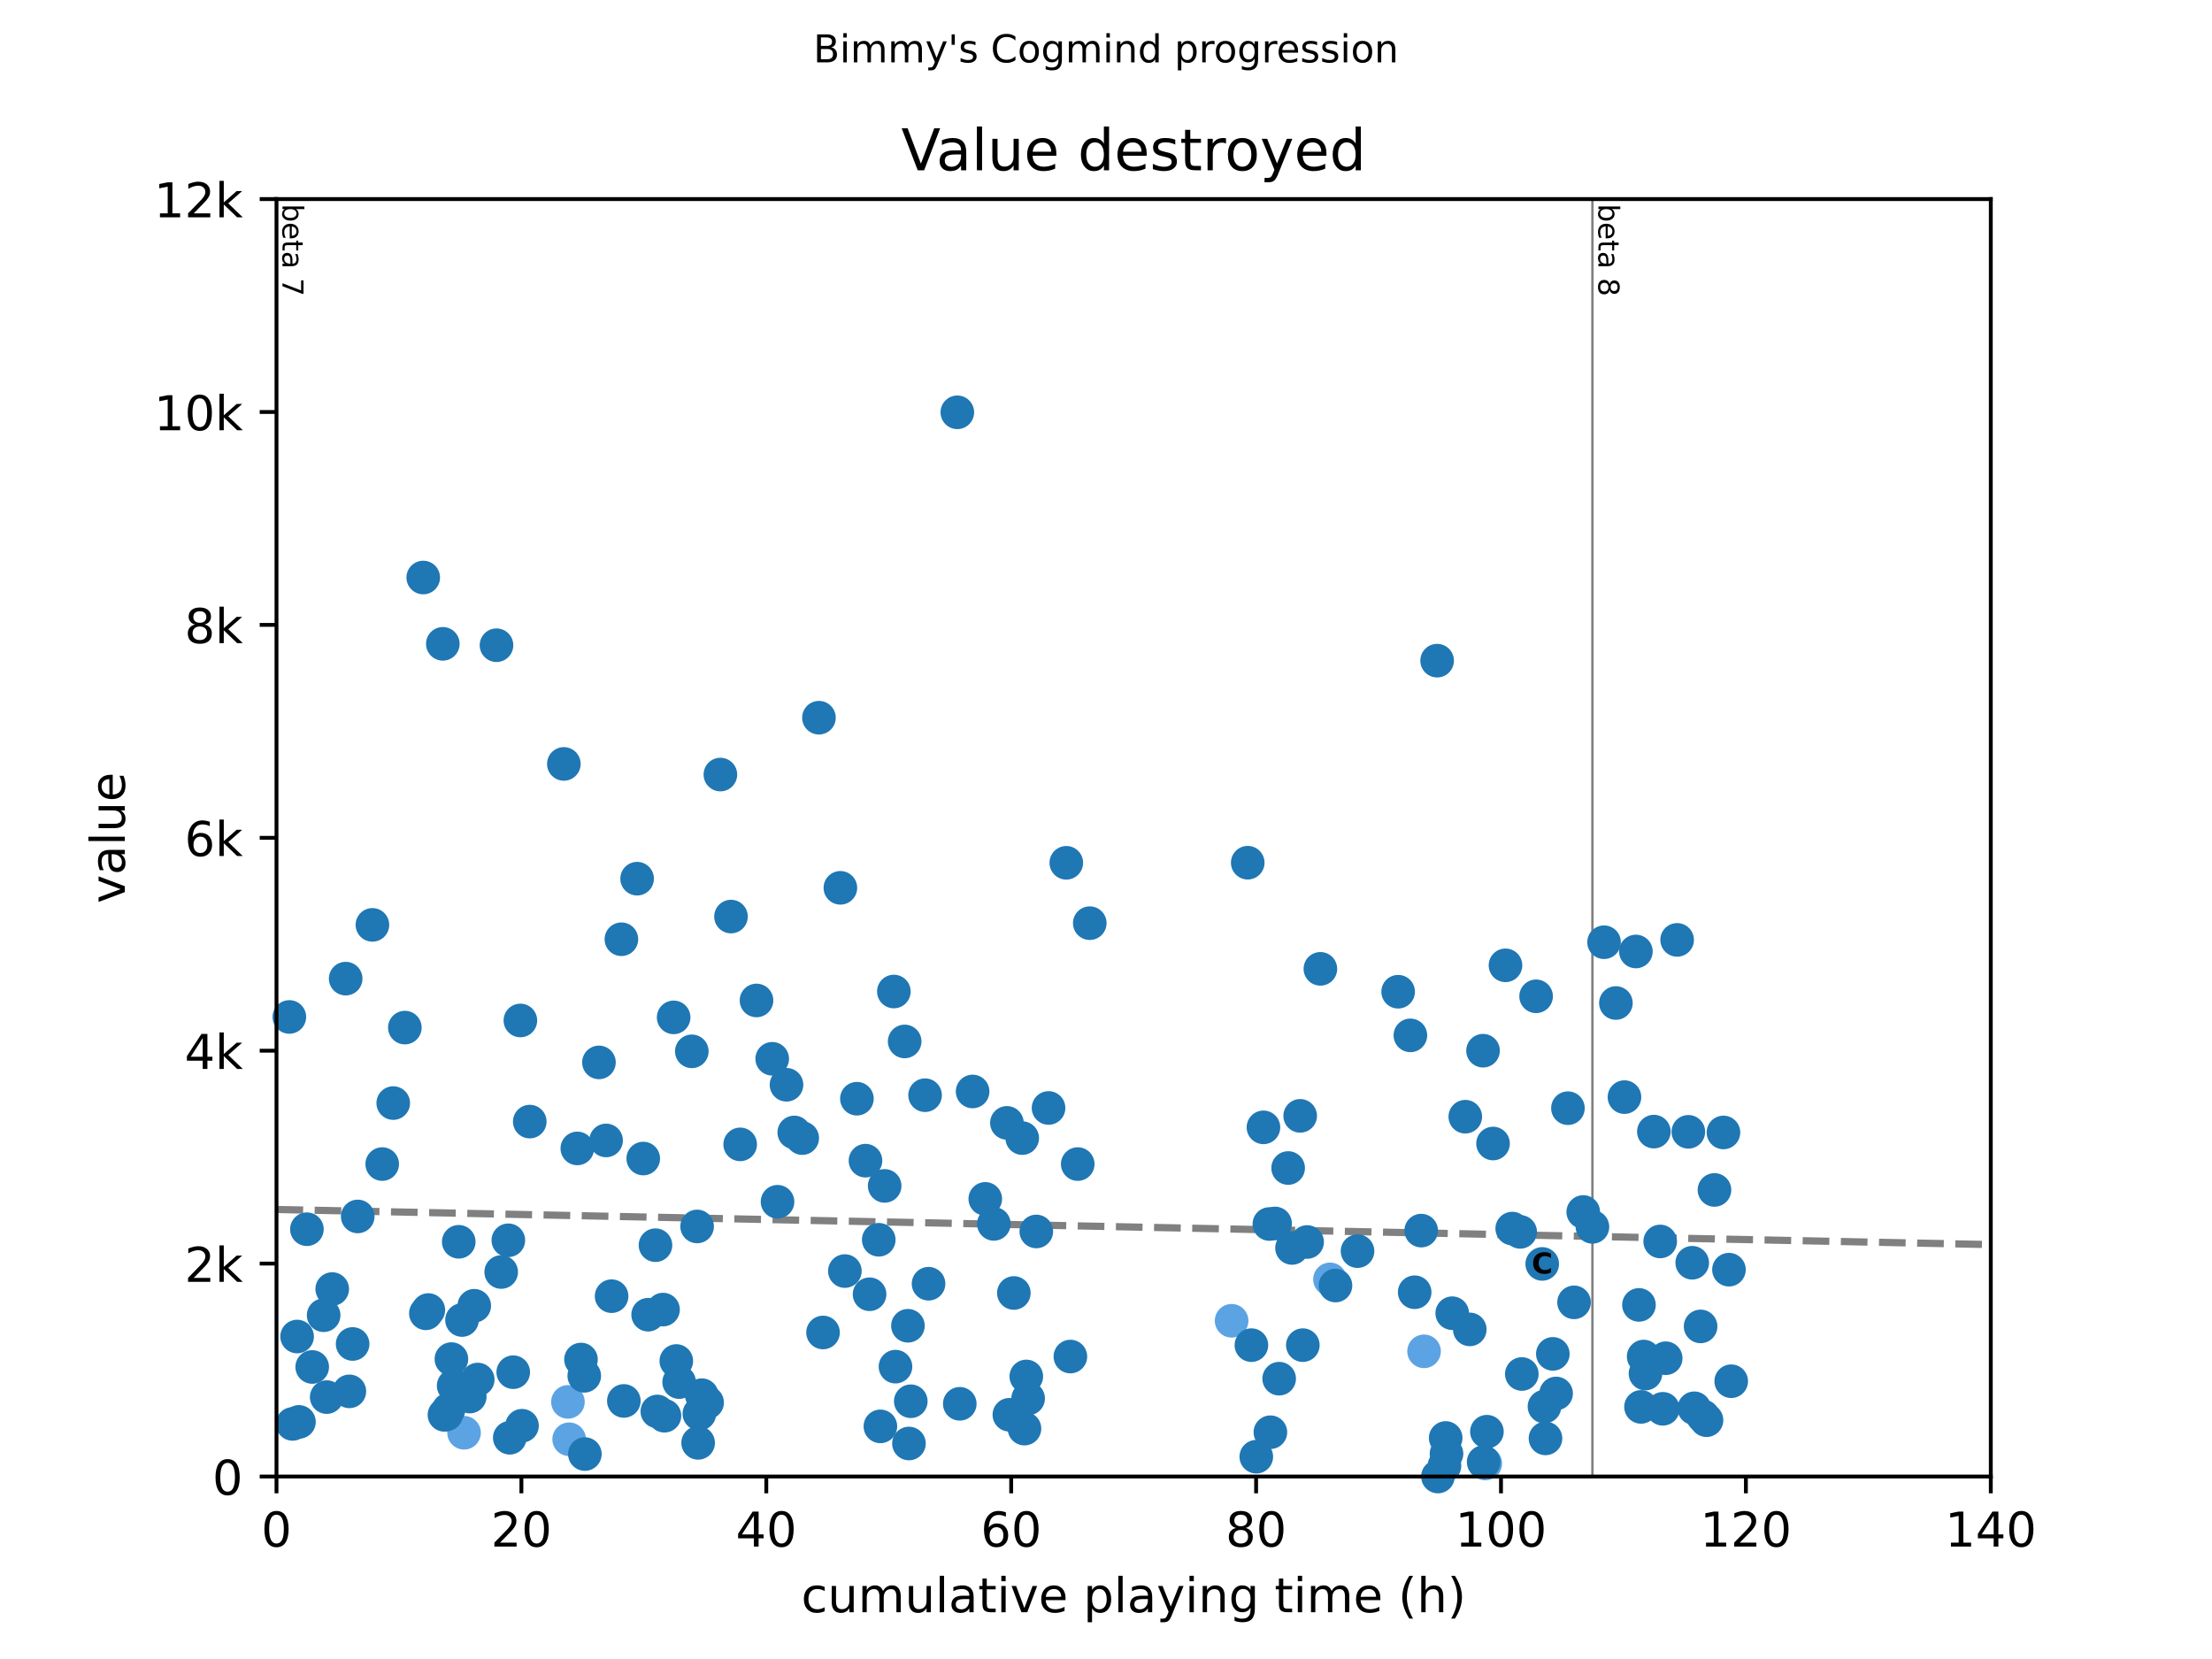 <?xml version="1.0" encoding="utf-8" standalone="no"?>
<!DOCTYPE svg PUBLIC "-//W3C//DTD SVG 1.1//EN"
  "http://www.w3.org/Graphics/SVG/1.1/DTD/svg11.dtd">
<!-- Created with matplotlib (https://matplotlib.org/) -->
<svg height="345.6pt" version="1.1" viewBox="0 0 460.8 345.6" width="460.8pt" xmlns="http://www.w3.org/2000/svg" xmlns:xlink="http://www.w3.org/1999/xlink">
 <defs>
  <style type="text/css">
*{stroke-linecap:butt;stroke-linejoin:round;}
  </style>
 </defs>
 <g id="figure_1">
  <g id="patch_1">
   <path d="M 0 345.6 
L 460.8 345.6 
L 460.8 0 
L 0 0 
z
" style="fill:#ffffff;"/>
  </g>
  <g id="axes_1">
   <g id="patch_2">
    <path d="M 57.6 307.584 
L 414.72 307.584 
L 414.72 41.472 
L 57.6 41.472 
z
" style="fill:#ffffff;"/>
   </g>
   <g id="line2d_1">
    <path clip-path="url(#p9f12b0b979)" d="M 57.6 251.957 
L 414.72 259.269 
" style="fill:none;stroke:#808080;stroke-dasharray:5.55,2.4;stroke-dashoffset:0;stroke-width:1.5;"/>
   </g>
   <g id="line2d_2">
    <path clip-path="url(#p9f12b0b979)" d="M 331.732 307.584 
L 331.732 41.472 
" style="fill:none;stroke:#808080;stroke-linecap:square;stroke-width:0.5;"/>
   </g>
   <g id="text_1">
    <!-- beta 7 -->
    <defs>
     <path d="M 48.688 27.297 
Q 48.688 37.203 44.609 42.844 
Q 40.531 48.484 33.406 48.484 
Q 26.266 48.484 22.188 42.844 
Q 18.109 37.203 18.109 27.297 
Q 18.109 17.391 22.188 11.75 
Q 26.266 6.109 33.406 6.109 
Q 40.531 6.109 44.609 11.75 
Q 48.688 17.391 48.688 27.297 
z
M 18.109 46.391 
Q 20.953 51.266 25.266 53.625 
Q 29.594 56 35.594 56 
Q 45.562 56 51.781 48.094 
Q 58.016 40.188 58.016 27.297 
Q 58.016 14.406 51.781 6.484 
Q 45.562 -1.422 35.594 -1.422 
Q 29.594 -1.422 25.266 0.953 
Q 20.953 3.328 18.109 8.203 
L 18.109 0 
L 9.078 0 
L 9.078 75.984 
L 18.109 75.984 
z
" id="DejaVuSans-98"/>
     <path d="M 56.203 29.594 
L 56.203 25.203 
L 14.891 25.203 
Q 15.484 15.922 20.484 11.062 
Q 25.484 6.203 34.422 6.203 
Q 39.594 6.203 44.453 7.469 
Q 49.312 8.734 54.109 11.281 
L 54.109 2.781 
Q 49.266 0.734 44.188 -0.344 
Q 39.109 -1.422 33.891 -1.422 
Q 20.797 -1.422 13.156 6.188 
Q 5.516 13.812 5.516 26.812 
Q 5.516 40.234 12.766 48.109 
Q 20.016 56 32.328 56 
Q 43.359 56 49.781 48.891 
Q 56.203 41.797 56.203 29.594 
z
M 47.219 32.234 
Q 47.125 39.594 43.094 43.984 
Q 39.062 48.391 32.422 48.391 
Q 24.906 48.391 20.391 44.141 
Q 15.875 39.891 15.188 32.172 
z
" id="DejaVuSans-101"/>
     <path d="M 18.312 70.219 
L 18.312 54.688 
L 36.812 54.688 
L 36.812 47.703 
L 18.312 47.703 
L 18.312 18.016 
Q 18.312 11.328 20.141 9.422 
Q 21.969 7.516 27.594 7.516 
L 36.812 7.516 
L 36.812 0 
L 27.594 0 
Q 17.188 0 13.234 3.875 
Q 9.281 7.766 9.281 18.016 
L 9.281 47.703 
L 2.688 47.703 
L 2.688 54.688 
L 9.281 54.688 
L 9.281 70.219 
z
" id="DejaVuSans-116"/>
     <path d="M 34.281 27.484 
Q 23.391 27.484 19.188 25 
Q 14.984 22.516 14.984 16.5 
Q 14.984 11.719 18.141 8.906 
Q 21.297 6.109 26.703 6.109 
Q 34.188 6.109 38.703 11.406 
Q 43.219 16.703 43.219 25.484 
L 43.219 27.484 
z
M 52.203 31.203 
L 52.203 0 
L 43.219 0 
L 43.219 8.297 
Q 40.141 3.328 35.547 0.953 
Q 30.953 -1.422 24.312 -1.422 
Q 15.922 -1.422 10.953 3.297 
Q 6 8.016 6 15.922 
Q 6 25.141 12.172 29.828 
Q 18.359 34.516 30.609 34.516 
L 43.219 34.516 
L 43.219 35.406 
Q 43.219 41.609 39.141 45 
Q 35.062 48.391 27.688 48.391 
Q 23 48.391 18.547 47.266 
Q 14.109 46.141 10.016 43.891 
L 10.016 52.203 
Q 14.938 54.109 19.578 55.047 
Q 24.219 56 28.609 56 
Q 40.484 56 46.344 49.844 
Q 52.203 43.703 52.203 31.203 
z
" id="DejaVuSans-97"/>
     <path id="DejaVuSans-32"/>
     <path d="M 8.203 72.906 
L 55.078 72.906 
L 55.078 68.703 
L 28.609 0 
L 18.312 0 
L 43.219 64.594 
L 8.203 64.594 
z
" id="DejaVuSans-55"/>
    </defs>
    <g transform="translate(58.848 42.472)rotate(-270)scale(0.06 -0.06)">
     <use xlink:href="#DejaVuSans-98"/>
     <use x="63.477" xlink:href="#DejaVuSans-101"/>
     <use x="125" xlink:href="#DejaVuSans-116"/>
     <use x="164.209" xlink:href="#DejaVuSans-97"/>
     <use x="225.488" xlink:href="#DejaVuSans-32"/>
     <use x="257.275" xlink:href="#DejaVuSans-55"/>
    </g>
   </g>
   <g id="text_2">
    <!-- beta 8 -->
    <defs>
     <path d="M 31.781 34.625 
Q 24.75 34.625 20.719 30.859 
Q 16.703 27.094 16.703 20.516 
Q 16.703 13.922 20.719 10.156 
Q 24.75 6.391 31.781 6.391 
Q 38.812 6.391 42.859 10.172 
Q 46.922 13.969 46.922 20.516 
Q 46.922 27.094 42.891 30.859 
Q 38.875 34.625 31.781 34.625 
z
M 21.922 38.812 
Q 15.578 40.375 12.031 44.719 
Q 8.5 49.078 8.5 55.328 
Q 8.5 64.062 14.719 69.141 
Q 20.953 74.219 31.781 74.219 
Q 42.672 74.219 48.875 69.141 
Q 55.078 64.062 55.078 55.328 
Q 55.078 49.078 51.531 44.719 
Q 48 40.375 41.703 38.812 
Q 48.828 37.156 52.797 32.312 
Q 56.781 27.484 56.781 20.516 
Q 56.781 9.906 50.312 4.234 
Q 43.844 -1.422 31.781 -1.422 
Q 19.734 -1.422 13.25 4.234 
Q 6.781 9.906 6.781 20.516 
Q 6.781 27.484 10.781 32.312 
Q 14.797 37.156 21.922 38.812 
z
M 18.312 54.391 
Q 18.312 48.734 21.844 45.562 
Q 25.391 42.391 31.781 42.391 
Q 38.141 42.391 41.719 45.562 
Q 45.312 48.734 45.312 54.391 
Q 45.312 60.062 41.719 63.234 
Q 38.141 66.406 31.781 66.406 
Q 25.391 66.406 21.844 63.234 
Q 18.312 60.062 18.312 54.391 
z
" id="DejaVuSans-56"/>
    </defs>
    <g transform="translate(332.98 42.472)rotate(-270)scale(0.06 -0.06)">
     <use xlink:href="#DejaVuSans-98"/>
     <use x="63.477" xlink:href="#DejaVuSans-101"/>
     <use x="125" xlink:href="#DejaVuSans-116"/>
     <use x="164.209" xlink:href="#DejaVuSans-97"/>
     <use x="225.488" xlink:href="#DejaVuSans-32"/>
     <use x="257.275" xlink:href="#DejaVuSans-56"/>
    </g>
   </g>
   <g id="PathCollection_1">
    <defs>
     <path d="M 0 3 
C 0.796 3 1.559 2.684 2.121 2.121 
C 2.684 1.559 3 0.796 3 0 
C 3 -0.796 2.684 -1.559 2.121 -2.121 
C 1.559 -2.684 0.796 -3 0 -3 
C -0.796 -3 -1.559 -2.684 -2.121 -2.121 
C -2.684 -1.559 -3 -0.796 -3 0 
C -3 0.796 -2.684 1.559 -2.121 2.121 
C -1.559 2.684 -0.796 3 0 3 
z
" id="m68b681a0a6" style="stroke:#5ca3e4;"/>
    </defs>
    <g>
     <use style="fill:#5ca3e4;stroke:#5ca3e4;" x="96.671" xlink:href="#m68b681a0a6" y="298.47"/>
     <use style="fill:#5ca3e4;stroke:#5ca3e4;" x="118.31" xlink:href="#m68b681a0a6" y="292.039"/>
     <use style="fill:#5ca3e4;stroke:#5ca3e4;" x="118.565" xlink:href="#m68b681a0a6" y="299.822"/>
     <use style="fill:#5ca3e4;stroke:#5ca3e4;" x="256.567" xlink:href="#m68b681a0a6" y="275.141"/>
     <use style="fill:#5ca3e4;stroke:#5ca3e4;" x="277.059" xlink:href="#m68b681a0a6" y="266.514"/>
     <use style="fill:#5ca3e4;stroke:#5ca3e4;" x="296.658" xlink:href="#m68b681a0a6" y="281.505"/>
     <use style="fill:#5ca3e4;stroke:#5ca3e4;" x="309.412" xlink:href="#m68b681a0a6" y="304.879"/>
    </g>
   </g>
   <g id="PathCollection_2">
    <defs>
     <path d="M 0 3 
C 0.796 3 1.559 2.684 2.121 2.121 
C 2.684 1.559 3 0.796 3 0 
C 3 -0.796 2.684 -1.559 2.121 -2.121 
C 1.559 -2.684 0.796 -3 0 -3 
C -0.796 -3 -1.559 -2.684 -2.121 -2.121 
C -2.684 -1.559 -3 -0.796 -3 0 
C -3 0.796 -2.684 1.559 -2.121 2.121 
C -1.559 2.684 -0.796 3 0 3 
z
" id="m923165def4" style="stroke:#1f77b4;"/>
    </defs>
    <g>
     <use style="fill:#1f77b4;stroke:#1f77b4;" x="60.278" xlink:href="#m923165def4" y="211.85"/>
     <use style="fill:#1f77b4;stroke:#1f77b4;" x="60.959" xlink:href="#m923165def4" y="296.629"/>
     <use style="fill:#1f77b4;stroke:#1f77b4;" x="61.894" xlink:href="#m923165def4" y="278.423"/>
     <use style="fill:#1f77b4;stroke:#1f77b4;" x="62.277" xlink:href="#m923165def4" y="296.208"/>
     <use style="fill:#1f77b4;stroke:#1f77b4;" x="63.935" xlink:href="#m923165def4" y="256.069"/>
     <use style="fill:#1f77b4;stroke:#1f77b4;" x="65.04" xlink:href="#m923165def4" y="284.765"/>
     <use style="fill:#1f77b4;stroke:#1f77b4;" x="67.421" xlink:href="#m923165def4" y="273.987"/>
     <use style="fill:#1f77b4;stroke:#1f77b4;" x="68.059" xlink:href="#m923165def4" y="291.041"/>
     <use style="fill:#1f77b4;stroke:#1f77b4;" x="69.206" xlink:href="#m923165def4" y="268.532"/>
     <use style="fill:#1f77b4;stroke:#1f77b4;" x="72.012" xlink:href="#m923165def4" y="203.867"/>
     <use style="fill:#1f77b4;stroke:#1f77b4;" x="72.778" xlink:href="#m923165def4" y="289.843"/>
     <use style="fill:#1f77b4;stroke:#1f77b4;" x="73.458" xlink:href="#m923165def4" y="279.975"/>
     <use style="fill:#1f77b4;stroke:#1f77b4;" x="74.521" xlink:href="#m923165def4" y="253.408"/>
     <use style="fill:#1f77b4;stroke:#1f77b4;" x="77.582" xlink:href="#m923165def4" y="192.668"/>
     <use style="fill:#1f77b4;stroke:#1f77b4;" x="79.622" xlink:href="#m923165def4" y="242.497"/>
     <use style="fill:#1f77b4;stroke:#1f77b4;" x="81.918" xlink:href="#m923165def4" y="229.791"/>
     <use style="fill:#1f77b4;stroke:#1f77b4;" x="84.341" xlink:href="#m923165def4" y="214.068"/>
     <use style="fill:#1f77b4;stroke:#1f77b4;" x="88.168" xlink:href="#m923165def4" y="120.308"/>
     <use style="fill:#1f77b4;stroke:#1f77b4;" x="88.72" xlink:href="#m923165def4" y="273.588"/>
     <use style="fill:#1f77b4;stroke:#1f77b4;" x="89.231" xlink:href="#m923165def4" y="272.901"/>
     <use style="fill:#1f77b4;stroke:#1f77b4;" x="92.249" xlink:href="#m923165def4" y="134.123"/>
     <use style="fill:#1f77b4;stroke:#1f77b4;" x="92.589" xlink:href="#m923165def4" y="294.744"/>
     <use style="fill:#1f77b4;stroke:#1f77b4;" x="92.972" xlink:href="#m923165def4" y="294.633"/>
     <use style="fill:#1f77b4;stroke:#1f77b4;" x="93.44" xlink:href="#m923165def4" y="293.635"/>
     <use style="fill:#1f77b4;stroke:#1f77b4;" x="94.035" xlink:href="#m923165def4" y="283.124"/>
     <use style="fill:#1f77b4;stroke:#1f77b4;" x="94.502" xlink:href="#m923165def4" y="288.668"/>
     <use style="fill:#1f77b4;stroke:#1f77b4;" x="95.565" xlink:href="#m923165def4" y="258.686"/>
     <use style="fill:#1f77b4;stroke:#1f77b4;" x="96.245" xlink:href="#m923165def4" y="274.985"/>
     <use style="fill:#1f77b4;stroke:#1f77b4;" x="97.861" xlink:href="#m923165def4" y="290.93"/>
     <use style="fill:#1f77b4;stroke:#1f77b4;" x="98.796" xlink:href="#m923165def4" y="272.014"/>
     <use style="fill:#1f77b4;stroke:#1f77b4;" x="99.519" xlink:href="#m923165def4" y="287.382"/>
     <use style="fill:#1f77b4;stroke:#1f77b4;" x="103.43" xlink:href="#m923165def4" y="134.412"/>
     <use style="fill:#1f77b4;stroke:#1f77b4;" x="104.408" xlink:href="#m923165def4" y="264.984"/>
     <use style="fill:#1f77b4;stroke:#1f77b4;" x="105.896" xlink:href="#m923165def4" y="258.375"/>
     <use style="fill:#1f77b4;stroke:#1f77b4;" x="106.194" xlink:href="#m923165def4" y="299.512"/>
     <use style="fill:#1f77b4;stroke:#1f77b4;" x="106.917" xlink:href="#m923165def4" y="285.852"/>
     <use style="fill:#1f77b4;stroke:#1f77b4;" x="108.405" xlink:href="#m923165def4" y="212.582"/>
     <use style="fill:#1f77b4;stroke:#1f77b4;" x="108.745" xlink:href="#m923165def4" y="297.006"/>
     <use style="fill:#1f77b4;stroke:#1f77b4;" x="110.36" xlink:href="#m923165def4" y="233.649"/>
     <use style="fill:#1f77b4;stroke:#1f77b4;" x="117.46" xlink:href="#m923165def4" y="159.138"/>
     <use style="fill:#1f77b4;stroke:#1f77b4;" x="120.266" xlink:href="#m923165def4" y="239.238"/>
     <use style="fill:#1f77b4;stroke:#1f77b4;" x="121.031" xlink:href="#m923165def4" y="283.213"/>
     <use style="fill:#1f77b4;stroke:#1f77b4;" x="121.712" xlink:href="#m923165def4" y="286.606"/>
     <use style="fill:#1f77b4;stroke:#1f77b4;" x="121.839" xlink:href="#m923165def4" y="302.905"/>
     <use style="fill:#1f77b4;stroke:#1f77b4;" x="124.773" xlink:href="#m923165def4" y="221.319"/>
     <use style="fill:#1f77b4;stroke:#1f77b4;" x="126.261" xlink:href="#m923165def4" y="237.574"/>
     <use style="fill:#1f77b4;stroke:#1f77b4;" x="127.408" xlink:href="#m923165def4" y="270.018"/>
     <use style="fill:#1f77b4;stroke:#1f77b4;" x="129.449" xlink:href="#m923165def4" y="195.662"/>
     <use style="fill:#1f77b4;stroke:#1f77b4;" x="129.959" xlink:href="#m923165def4" y="291.839"/>
     <use style="fill:#1f77b4;stroke:#1f77b4;" x="132.723" xlink:href="#m923165def4" y="183.044"/>
     <use style="fill:#1f77b4;stroke:#1f77b4;" x="133.998" xlink:href="#m923165def4" y="241.344"/>
     <use style="fill:#1f77b4;stroke:#1f77b4;" x="135.019" xlink:href="#m923165def4" y="273.876"/>
     <use style="fill:#1f77b4;stroke:#1f77b4;" x="136.549" xlink:href="#m923165def4" y="259.396"/>
     <use style="fill:#1f77b4;stroke:#1f77b4;" x="136.932" xlink:href="#m923165def4" y="294.034"/>
     <use style="fill:#1f77b4;stroke:#1f77b4;" x="138.122" xlink:href="#m923165def4" y="272.812"/>
     <use style="fill:#1f77b4;stroke:#1f77b4;" x="138.42" xlink:href="#m923165def4" y="294.922"/>
     <use style="fill:#1f77b4;stroke:#1f77b4;" x="140.333" xlink:href="#m923165def4" y="211.939"/>
     <use style="fill:#1f77b4;stroke:#1f77b4;" x="140.885" xlink:href="#m923165def4" y="283.523"/>
     <use style="fill:#1f77b4;stroke:#1f77b4;" x="141.481" xlink:href="#m923165def4" y="287.914"/>
     <use style="fill:#1f77b4;stroke:#1f77b4;" x="144.117" xlink:href="#m923165def4" y="219.013"/>
     <use style="fill:#1f77b4;stroke:#1f77b4;" x="145.222" xlink:href="#m923165def4" y="255.493"/>
     <use style="fill:#1f77b4;stroke:#1f77b4;" x="145.435" xlink:href="#m923165def4" y="300.576"/>
     <use style="fill:#1f77b4;stroke:#1f77b4;" x="145.69" xlink:href="#m923165def4" y="294.5"/>
     <use style="fill:#1f77b4;stroke:#1f77b4;" x="146.2" xlink:href="#m923165def4" y="290.642"/>
     <use style="fill:#1f77b4;stroke:#1f77b4;" x="147.305" xlink:href="#m923165def4" y="292.172"/>
     <use style="fill:#1f77b4;stroke:#1f77b4;" x="150.069" xlink:href="#m923165def4" y="161.355"/>
     <use style="fill:#1f77b4;stroke:#1f77b4;" x="152.279" xlink:href="#m923165def4" y="190.938"/>
     <use style="fill:#1f77b4;stroke:#1f77b4;" x="154.192" xlink:href="#m923165def4" y="238.395"/>
     <use style="fill:#1f77b4;stroke:#1f77b4;" x="157.594" xlink:href="#m923165def4" y="208.413"/>
     <use style="fill:#1f77b4;stroke:#1f77b4;" x="160.867" xlink:href="#m923165def4" y="220.565"/>
     <use style="fill:#1f77b4;stroke:#1f77b4;" x="161.973" xlink:href="#m923165def4" y="250.348"/>
     <use style="fill:#1f77b4;stroke:#1f77b4;" x="163.843" xlink:href="#m923165def4" y="225.976"/>
     <use style="fill:#1f77b4;stroke:#1f77b4;" x="165.459" xlink:href="#m923165def4" y="235.911"/>
     <use style="fill:#1f77b4;stroke:#1f77b4;" x="167.117" xlink:href="#m923165def4" y="237.086"/>
     <use style="fill:#1f77b4;stroke:#1f77b4;" x="170.603" xlink:href="#m923165def4" y="149.513"/>
     <use style="fill:#1f77b4;stroke:#1f77b4;" x="171.453" xlink:href="#m923165def4" y="277.58"/>
     <use style="fill:#1f77b4;stroke:#1f77b4;" x="175.067" xlink:href="#m923165def4" y="184.951"/>
     <use style="fill:#1f77b4;stroke:#1f77b4;" x="176.002" xlink:href="#m923165def4" y="264.784"/>
     <use style="fill:#1f77b4;stroke:#1f77b4;" x="178.511" xlink:href="#m923165def4" y="228.881"/>
     <use style="fill:#1f77b4;stroke:#1f77b4;" x="180.296" xlink:href="#m923165def4" y="241.788"/>
     <use style="fill:#1f77b4;stroke:#1f77b4;" x="181.147" xlink:href="#m923165def4" y="269.619"/>
     <use style="fill:#1f77b4;stroke:#1f77b4;" x="183.06" xlink:href="#m923165def4" y="258.265"/>
     <use style="fill:#1f77b4;stroke:#1f77b4;" x="183.4" xlink:href="#m923165def4" y="297.139"/>
     <use style="fill:#1f77b4;stroke:#1f77b4;" x="184.293" xlink:href="#m923165def4" y="247.044"/>
     <use style="fill:#1f77b4;stroke:#1f77b4;" x="186.206" xlink:href="#m923165def4" y="206.55"/>
     <use style="fill:#1f77b4;stroke:#1f77b4;" x="186.546" xlink:href="#m923165def4" y="284.698"/>
     <use style="fill:#1f77b4;stroke:#1f77b4;" x="188.459" xlink:href="#m923165def4" y="216.951"/>
     <use style="fill:#1f77b4;stroke:#1f77b4;" x="189.139" xlink:href="#m923165def4" y="276.183"/>
     <use style="fill:#1f77b4;stroke:#1f77b4;" x="189.352" xlink:href="#m923165def4" y="300.709"/>
     <use style="fill:#1f77b4;stroke:#1f77b4;" x="189.734" xlink:href="#m923165def4" y="291.906"/>
     <use style="fill:#1f77b4;stroke:#1f77b4;" x="192.71" xlink:href="#m923165def4" y="228.15"/>
     <use style="fill:#1f77b4;stroke:#1f77b4;" x="193.433" xlink:href="#m923165def4" y="267.423"/>
     <use style="fill:#1f77b4;stroke:#1f77b4;" x="199.428" xlink:href="#m923165def4" y="85.891"/>
     <use style="fill:#1f77b4;stroke:#1f77b4;" x="199.938" xlink:href="#m923165def4" y="292.438"/>
     <use style="fill:#1f77b4;stroke:#1f77b4;" x="202.616" xlink:href="#m923165def4" y="227.373"/>
     <use style="fill:#1f77b4;stroke:#1f77b4;" x="205.252" xlink:href="#m923165def4" y="249.749"/>
     <use style="fill:#1f77b4;stroke:#1f77b4;" x="207.038" xlink:href="#m923165def4" y="254.96"/>
     <use style="fill:#1f77b4;stroke:#1f77b4;" x="209.759" xlink:href="#m923165def4" y="233.915"/>
     <use style="fill:#1f77b4;stroke:#1f77b4;" x="210.269" xlink:href="#m923165def4" y="294.722"/>
     <use style="fill:#1f77b4;stroke:#1f77b4;" x="211.204" xlink:href="#m923165def4" y="269.353"/>
     <use style="fill:#1f77b4;stroke:#1f77b4;" x="212.947" xlink:href="#m923165def4" y="237.086"/>
     <use style="fill:#1f77b4;stroke:#1f77b4;" x="213.415" xlink:href="#m923165def4" y="297.605"/>
     <use style="fill:#1f77b4;stroke:#1f77b4;" x="213.797" xlink:href="#m923165def4" y="286.739"/>
     <use style="fill:#1f77b4;stroke:#1f77b4;" x="214.18" xlink:href="#m923165def4" y="291.329"/>
     <use style="fill:#1f77b4;stroke:#1f77b4;" x="215.881" xlink:href="#m923165def4" y="256.535"/>
     <use style="fill:#1f77b4;stroke:#1f77b4;" x="218.432" xlink:href="#m923165def4" y="230.811"/>
     <use style="fill:#1f77b4;stroke:#1f77b4;" x="222.13" xlink:href="#m923165def4" y="179.739"/>
     <use style="fill:#1f77b4;stroke:#1f77b4;" x="222.981" xlink:href="#m923165def4" y="282.592"/>
     <use style="fill:#1f77b4;stroke:#1f77b4;" x="224.511" xlink:href="#m923165def4" y="242.497"/>
     <use style="fill:#1f77b4;stroke:#1f77b4;" x="227.019" xlink:href="#m923165def4" y="192.313"/>
     <use style="fill:#1f77b4;stroke:#1f77b4;" x="259.925" xlink:href="#m923165def4" y="179.717"/>
     <use style="fill:#1f77b4;stroke:#1f77b4;" x="260.691" xlink:href="#m923165def4" y="280.219"/>
     <use style="fill:#1f77b4;stroke:#1f77b4;" x="261.711" xlink:href="#m923165def4" y="303.459"/>
     <use style="fill:#1f77b4;stroke:#1f77b4;" x="263.199" xlink:href="#m923165def4" y="234.847"/>
     <use style="fill:#1f77b4;stroke:#1f77b4;" x="264.432" xlink:href="#m923165def4" y="254.983"/>
     <use style="fill:#1f77b4;stroke:#1f77b4;" x="264.645" xlink:href="#m923165def4" y="298.359"/>
     <use style="fill:#1f77b4;stroke:#1f77b4;" x="265.622" xlink:href="#m923165def4" y="254.872"/>
     <use style="fill:#1f77b4;stroke:#1f77b4;" x="266.473" xlink:href="#m923165def4" y="287.204"/>
     <use style="fill:#1f77b4;stroke:#1f77b4;" x="268.343" xlink:href="#m923165def4" y="243.318"/>
     <use style="fill:#1f77b4;stroke:#1f77b4;" x="269.151" xlink:href="#m923165def4" y="259.972"/>
     <use style="fill:#1f77b4;stroke:#1f77b4;" x="270.852" xlink:href="#m923165def4" y="232.452"/>
     <use style="fill:#1f77b4;stroke:#1f77b4;" x="271.404" xlink:href="#m923165def4" y="280.219"/>
     <use style="fill:#1f77b4;stroke:#1f77b4;" x="272.297" xlink:href="#m923165def4" y="258.73"/>
     <use style="fill:#1f77b4;stroke:#1f77b4;" x="275.061" xlink:href="#m923165def4" y="201.827"/>
     <use style="fill:#1f77b4;stroke:#1f77b4;" x="278.207" xlink:href="#m923165def4" y="267.8"/>
     <use style="fill:#1f77b4;stroke:#1f77b4;" x="282.798" xlink:href="#m923165def4" y="260.637"/>
     <use style="fill:#1f77b4;stroke:#1f77b4;" x="291.259" xlink:href="#m923165def4" y="206.594"/>
     <use style="fill:#1f77b4;stroke:#1f77b4;" x="293.809" xlink:href="#m923165def4" y="215.687"/>
     <use style="fill:#1f77b4;stroke:#1f77b4;" x="294.702" xlink:href="#m923165def4" y="269.197"/>
     <use style="fill:#1f77b4;stroke:#1f77b4;" x="296.063" xlink:href="#m923165def4" y="256.357"/>
     <use style="fill:#1f77b4;stroke:#1f77b4;" x="299.379" xlink:href="#m923165def4" y="137.627"/>
     <use style="fill:#1f77b4;stroke:#1f77b4;" x="299.549" xlink:href="#m923165def4" y="307.584"/>
     <use style="fill:#1f77b4;stroke:#1f77b4;" x="300.909" xlink:href="#m923165def4" y="305.344"/>
     <use style="fill:#1f77b4;stroke:#1f77b4;" x="301.164" xlink:href="#m923165def4" y="299.556"/>
     <use style="fill:#1f77b4;stroke:#1f77b4;" x="301.334" xlink:href="#m923165def4" y="302.838"/>
     <use style="fill:#1f77b4;stroke:#1f77b4;" x="302.525" xlink:href="#m923165def4" y="273.566"/>
     <use style="fill:#1f77b4;stroke:#1f77b4;" x="305.246" xlink:href="#m923165def4" y="232.629"/>
     <use style="fill:#1f77b4;stroke:#1f77b4;" x="306.181" xlink:href="#m923165def4" y="276.937"/>
     <use style="fill:#1f77b4;stroke:#1f77b4;" x="308.944" xlink:href="#m923165def4" y="218.88"/>
     <use style="fill:#1f77b4;stroke:#1f77b4;" x="309.072" xlink:href="#m923165def4" y="304.568"/>
     <use style="fill:#1f77b4;stroke:#1f77b4;" x="309.752" xlink:href="#m923165def4" y="298.248"/>
     <use style="fill:#1f77b4;stroke:#1f77b4;" x="311.028" xlink:href="#m923165def4" y="238.217"/>
     <use style="fill:#1f77b4;stroke:#1f77b4;" x="313.621" xlink:href="#m923165def4" y="201.095"/>
     <use style="fill:#1f77b4;stroke:#1f77b4;" x="315.024" xlink:href="#m923165def4" y="255.936"/>
     <use style="fill:#1f77b4;stroke:#1f77b4;" x="316.682" xlink:href="#m923165def4" y="256.624"/>
     <use style="fill:#1f77b4;stroke:#1f77b4;" x="317.022" xlink:href="#m923165def4" y="286.229"/>
     <use style="fill:#1f77b4;stroke:#1f77b4;" x="319.998" xlink:href="#m923165def4" y="207.548"/>
     <use style="fill:#1f77b4;stroke:#1f77b4;" x="321.274" xlink:href="#m923165def4" y="263.299"/>
     <use style="fill:#1f77b4;stroke:#1f77b4;" x="321.741" xlink:href="#m923165def4" y="293.014"/>
     <use style="fill:#1f77b4;stroke:#1f77b4;" x="321.954" xlink:href="#m923165def4" y="299.645"/>
     <use style="fill:#1f77b4;stroke:#1f77b4;" x="323.484" xlink:href="#m923165def4" y="282.037"/>
     <use style="fill:#1f77b4;stroke:#1f77b4;" x="324.165" xlink:href="#m923165def4" y="290.287"/>
     <use style="fill:#1f77b4;stroke:#1f77b4;" x="326.63" xlink:href="#m923165def4" y="230.855"/>
     <use style="fill:#1f77b4;stroke:#1f77b4;" x="327.906" xlink:href="#m923165def4" y="271.304"/>
     <use style="fill:#1f77b4;stroke:#1f77b4;" x="329.819" xlink:href="#m923165def4" y="252.477"/>
     <use style="fill:#1f77b4;stroke:#1f77b4;" x="331.732" xlink:href="#m923165def4" y="255.581"/>
     <use style="fill:#1f77b4;stroke:#1f77b4;" x="334.155" xlink:href="#m923165def4" y="196.283"/>
     <use style="fill:#1f77b4;stroke:#1f77b4;" x="336.621" xlink:href="#m923165def4" y="208.945"/>
     <use style="fill:#1f77b4;stroke:#1f77b4;" x="338.407" xlink:href="#m923165def4" y="228.549"/>
     <use style="fill:#1f77b4;stroke:#1f77b4;" x="340.788" xlink:href="#m923165def4" y="198.212"/>
     <use style="fill:#1f77b4;stroke:#1f77b4;" x="341.425" xlink:href="#m923165def4" y="271.836"/>
     <use style="fill:#1f77b4;stroke:#1f77b4;" x="341.851" xlink:href="#m923165def4" y="293.081"/>
     <use style="fill:#1f77b4;stroke:#1f77b4;" x="342.403" xlink:href="#m923165def4" y="282.592"/>
     <use style="fill:#1f77b4;stroke:#1f77b4;" x="342.786" xlink:href="#m923165def4" y="286.14"/>
     <use style="fill:#1f77b4;stroke:#1f77b4;" x="344.529" xlink:href="#m923165def4" y="235.734"/>
     <use style="fill:#1f77b4;stroke:#1f77b4;" x="345.847" xlink:href="#m923165def4" y="258.619"/>
     <use style="fill:#1f77b4;stroke:#1f77b4;" x="346.4" xlink:href="#m923165def4" y="293.48"/>
     <use style="fill:#1f77b4;stroke:#1f77b4;" x="346.995" xlink:href="#m923165def4" y="282.946"/>
     <use style="fill:#1f77b4;stroke:#1f77b4;" x="349.376" xlink:href="#m923165def4" y="195.795"/>
     <use style="fill:#1f77b4;stroke:#1f77b4;" x="351.714" xlink:href="#m923165def4" y="235.778"/>
     <use style="fill:#1f77b4;stroke:#1f77b4;" x="352.522" xlink:href="#m923165def4" y="263.055"/>
     <use style="fill:#1f77b4;stroke:#1f77b4;" x="352.947" xlink:href="#m923165def4" y="293.369"/>
     <use style="fill:#1f77b4;stroke:#1f77b4;" x="354.265" xlink:href="#m923165def4" y="276.316"/>
     <use style="fill:#1f77b4;stroke:#1f77b4;" x="354.775" xlink:href="#m923165def4" y="295.055"/>
     <use style="fill:#1f77b4;stroke:#1f77b4;" x="355.498" xlink:href="#m923165def4" y="295.853"/>
     <use style="fill:#1f77b4;stroke:#1f77b4;" x="357.156" xlink:href="#m923165def4" y="247.886"/>
     <use style="fill:#1f77b4;stroke:#1f77b4;" x="359.026" xlink:href="#m923165def4" y="235.911"/>
     <use style="fill:#1f77b4;stroke:#1f77b4;" x="360.174" xlink:href="#m923165def4" y="264.496"/>
     <use style="fill:#1f77b4;stroke:#1f77b4;" x="360.642" xlink:href="#m923165def4" y="287.736"/>
    </g>
   </g>
   <g id="matplotlib.axis_1">
    <g id="xtick_1">
     <g id="line2d_3">
      <defs>
       <path d="M 0 0 
L 0 3.5 
" id="m78619757ee" style="stroke:#000000;stroke-width:0.8;"/>
      </defs>
      <g>
       <use style="stroke:#000000;stroke-width:0.8;" x="57.6" xlink:href="#m78619757ee" y="307.584"/>
      </g>
     </g>
     <g id="text_3">
      <!-- 0 -->
      <defs>
       <path d="M 31.781 66.406 
Q 24.172 66.406 20.328 58.906 
Q 16.5 51.422 16.5 36.375 
Q 16.5 21.391 20.328 13.891 
Q 24.172 6.391 31.781 6.391 
Q 39.453 6.391 43.281 13.891 
Q 47.125 21.391 47.125 36.375 
Q 47.125 51.422 43.281 58.906 
Q 39.453 66.406 31.781 66.406 
z
M 31.781 74.219 
Q 44.047 74.219 50.516 64.516 
Q 56.984 54.828 56.984 36.375 
Q 56.984 17.969 50.516 8.266 
Q 44.047 -1.422 31.781 -1.422 
Q 19.531 -1.422 13.062 8.266 
Q 6.594 17.969 6.594 36.375 
Q 6.594 54.828 13.062 64.516 
Q 19.531 74.219 31.781 74.219 
z
" id="DejaVuSans-48"/>
      </defs>
      <g transform="translate(54.419 322.182)scale(0.1 -0.1)">
       <use xlink:href="#DejaVuSans-48"/>
      </g>
     </g>
    </g>
    <g id="xtick_2">
     <g id="line2d_4">
      <g>
       <use style="stroke:#000000;stroke-width:0.8;" x="108.617" xlink:href="#m78619757ee" y="307.584"/>
      </g>
     </g>
     <g id="text_4">
      <!-- 20 -->
      <defs>
       <path d="M 19.188 8.297 
L 53.609 8.297 
L 53.609 0 
L 7.328 0 
L 7.328 8.297 
Q 12.938 14.109 22.625 23.891 
Q 32.328 33.688 34.812 36.531 
Q 39.547 41.844 41.422 45.531 
Q 43.312 49.219 43.312 52.781 
Q 43.312 58.594 39.234 62.25 
Q 35.156 65.922 28.609 65.922 
Q 23.969 65.922 18.812 64.312 
Q 13.672 62.703 7.812 59.422 
L 7.812 69.391 
Q 13.766 71.781 18.938 73 
Q 24.125 74.219 28.422 74.219 
Q 39.75 74.219 46.484 68.547 
Q 53.219 62.891 53.219 53.422 
Q 53.219 48.922 51.531 44.891 
Q 49.859 40.875 45.406 35.406 
Q 44.188 33.984 37.641 27.219 
Q 31.109 20.453 19.188 8.297 
z
" id="DejaVuSans-50"/>
      </defs>
      <g transform="translate(102.255 322.182)scale(0.1 -0.1)">
       <use xlink:href="#DejaVuSans-50"/>
       <use x="63.623" xlink:href="#DejaVuSans-48"/>
      </g>
     </g>
    </g>
    <g id="xtick_3">
     <g id="line2d_5">
      <g>
       <use style="stroke:#000000;stroke-width:0.8;" x="159.634" xlink:href="#m78619757ee" y="307.584"/>
      </g>
     </g>
     <g id="text_5">
      <!-- 40 -->
      <defs>
       <path d="M 37.797 64.312 
L 12.891 25.391 
L 37.797 25.391 
z
M 35.203 72.906 
L 47.609 72.906 
L 47.609 25.391 
L 58.016 25.391 
L 58.016 17.188 
L 47.609 17.188 
L 47.609 0 
L 37.797 0 
L 37.797 17.188 
L 4.891 17.188 
L 4.891 26.703 
z
" id="DejaVuSans-52"/>
      </defs>
      <g transform="translate(153.272 322.182)scale(0.1 -0.1)">
       <use xlink:href="#DejaVuSans-52"/>
       <use x="63.623" xlink:href="#DejaVuSans-48"/>
      </g>
     </g>
    </g>
    <g id="xtick_4">
     <g id="line2d_6">
      <g>
       <use style="stroke:#000000;stroke-width:0.8;" x="210.651" xlink:href="#m78619757ee" y="307.584"/>
      </g>
     </g>
     <g id="text_6">
      <!-- 60 -->
      <defs>
       <path d="M 33.016 40.375 
Q 26.375 40.375 22.484 35.828 
Q 18.609 31.297 18.609 23.391 
Q 18.609 15.531 22.484 10.953 
Q 26.375 6.391 33.016 6.391 
Q 39.656 6.391 43.531 10.953 
Q 47.406 15.531 47.406 23.391 
Q 47.406 31.297 43.531 35.828 
Q 39.656 40.375 33.016 40.375 
z
M 52.594 71.297 
L 52.594 62.312 
Q 48.875 64.062 45.094 64.984 
Q 41.312 65.922 37.594 65.922 
Q 27.828 65.922 22.672 59.328 
Q 17.531 52.734 16.797 39.406 
Q 19.672 43.656 24.016 45.922 
Q 28.375 48.188 33.594 48.188 
Q 44.578 48.188 50.953 41.516 
Q 57.328 34.859 57.328 23.391 
Q 57.328 12.156 50.688 5.359 
Q 44.047 -1.422 33.016 -1.422 
Q 20.359 -1.422 13.672 8.266 
Q 6.984 17.969 6.984 36.375 
Q 6.984 53.656 15.188 63.938 
Q 23.391 74.219 37.203 74.219 
Q 40.922 74.219 44.703 73.484 
Q 48.484 72.75 52.594 71.297 
z
" id="DejaVuSans-54"/>
      </defs>
      <g transform="translate(204.289 322.182)scale(0.1 -0.1)">
       <use xlink:href="#DejaVuSans-54"/>
       <use x="63.623" xlink:href="#DejaVuSans-48"/>
      </g>
     </g>
    </g>
    <g id="xtick_5">
     <g id="line2d_7">
      <g>
       <use style="stroke:#000000;stroke-width:0.8;" x="261.669" xlink:href="#m78619757ee" y="307.584"/>
      </g>
     </g>
     <g id="text_7">
      <!-- 80 -->
      <g transform="translate(255.306 322.182)scale(0.1 -0.1)">
       <use xlink:href="#DejaVuSans-56"/>
       <use x="63.623" xlink:href="#DejaVuSans-48"/>
      </g>
     </g>
    </g>
    <g id="xtick_6">
     <g id="line2d_8">
      <g>
       <use style="stroke:#000000;stroke-width:0.8;" x="312.686" xlink:href="#m78619757ee" y="307.584"/>
      </g>
     </g>
     <g id="text_8">
      <!-- 100 -->
      <defs>
       <path d="M 12.406 8.297 
L 28.516 8.297 
L 28.516 63.922 
L 10.984 60.406 
L 10.984 69.391 
L 28.422 72.906 
L 38.281 72.906 
L 38.281 8.297 
L 54.391 8.297 
L 54.391 0 
L 12.406 0 
z
" id="DejaVuSans-49"/>
      </defs>
      <g transform="translate(303.142 322.182)scale(0.1 -0.1)">
       <use xlink:href="#DejaVuSans-49"/>
       <use x="63.623" xlink:href="#DejaVuSans-48"/>
       <use x="127.246" xlink:href="#DejaVuSans-48"/>
      </g>
     </g>
    </g>
    <g id="xtick_7">
     <g id="line2d_9">
      <g>
       <use style="stroke:#000000;stroke-width:0.8;" x="363.703" xlink:href="#m78619757ee" y="307.584"/>
      </g>
     </g>
     <g id="text_9">
      <!-- 120 -->
      <g transform="translate(354.159 322.182)scale(0.1 -0.1)">
       <use xlink:href="#DejaVuSans-49"/>
       <use x="63.623" xlink:href="#DejaVuSans-50"/>
       <use x="127.246" xlink:href="#DejaVuSans-48"/>
      </g>
     </g>
    </g>
    <g id="xtick_8">
     <g id="line2d_10">
      <g>
       <use style="stroke:#000000;stroke-width:0.8;" x="414.72" xlink:href="#m78619757ee" y="307.584"/>
      </g>
     </g>
     <g id="text_10">
      <!-- 140 -->
      <g transform="translate(405.176 322.182)scale(0.1 -0.1)">
       <use xlink:href="#DejaVuSans-49"/>
       <use x="63.623" xlink:href="#DejaVuSans-52"/>
       <use x="127.246" xlink:href="#DejaVuSans-48"/>
      </g>
     </g>
    </g>
    <g id="text_11">
     <!-- cumulative playing time (h) -->
     <defs>
      <path d="M 48.781 52.594 
L 48.781 44.188 
Q 44.969 46.297 41.141 47.344 
Q 37.312 48.391 33.406 48.391 
Q 24.656 48.391 19.812 42.844 
Q 14.984 37.312 14.984 27.297 
Q 14.984 17.281 19.812 11.734 
Q 24.656 6.203 33.406 6.203 
Q 37.312 6.203 41.141 7.25 
Q 44.969 8.297 48.781 10.406 
L 48.781 2.094 
Q 45.016 0.344 40.984 -0.531 
Q 36.969 -1.422 32.422 -1.422 
Q 20.062 -1.422 12.781 6.344 
Q 5.516 14.109 5.516 27.297 
Q 5.516 40.672 12.859 48.328 
Q 20.219 56 33.016 56 
Q 37.156 56 41.109 55.141 
Q 45.062 54.297 48.781 52.594 
z
" id="DejaVuSans-99"/>
      <path d="M 8.5 21.578 
L 8.5 54.688 
L 17.484 54.688 
L 17.484 21.922 
Q 17.484 14.156 20.5 10.266 
Q 23.531 6.391 29.594 6.391 
Q 36.859 6.391 41.078 11.031 
Q 45.312 15.672 45.312 23.688 
L 45.312 54.688 
L 54.297 54.688 
L 54.297 0 
L 45.312 0 
L 45.312 8.406 
Q 42.047 3.422 37.719 1 
Q 33.406 -1.422 27.688 -1.422 
Q 18.266 -1.422 13.375 4.438 
Q 8.5 10.297 8.5 21.578 
z
M 31.109 56 
z
" id="DejaVuSans-117"/>
      <path d="M 52 44.188 
Q 55.375 50.25 60.062 53.125 
Q 64.75 56 71.094 56 
Q 79.641 56 84.281 50.016 
Q 88.922 44.047 88.922 33.016 
L 88.922 0 
L 79.891 0 
L 79.891 32.719 
Q 79.891 40.578 77.094 44.375 
Q 74.312 48.188 68.609 48.188 
Q 61.625 48.188 57.562 43.547 
Q 53.516 38.922 53.516 30.906 
L 53.516 0 
L 44.484 0 
L 44.484 32.719 
Q 44.484 40.625 41.703 44.406 
Q 38.922 48.188 33.109 48.188 
Q 26.219 48.188 22.156 43.531 
Q 18.109 38.875 18.109 30.906 
L 18.109 0 
L 9.078 0 
L 9.078 54.688 
L 18.109 54.688 
L 18.109 46.188 
Q 21.188 51.219 25.484 53.609 
Q 29.781 56 35.688 56 
Q 41.656 56 45.828 52.969 
Q 50 49.953 52 44.188 
z
" id="DejaVuSans-109"/>
      <path d="M 9.422 75.984 
L 18.406 75.984 
L 18.406 0 
L 9.422 0 
z
" id="DejaVuSans-108"/>
      <path d="M 9.422 54.688 
L 18.406 54.688 
L 18.406 0 
L 9.422 0 
z
M 9.422 75.984 
L 18.406 75.984 
L 18.406 64.594 
L 9.422 64.594 
z
" id="DejaVuSans-105"/>
      <path d="M 2.984 54.688 
L 12.5 54.688 
L 29.594 8.797 
L 46.688 54.688 
L 56.203 54.688 
L 35.688 0 
L 23.484 0 
z
" id="DejaVuSans-118"/>
      <path d="M 18.109 8.203 
L 18.109 -20.797 
L 9.078 -20.797 
L 9.078 54.688 
L 18.109 54.688 
L 18.109 46.391 
Q 20.953 51.266 25.266 53.625 
Q 29.594 56 35.594 56 
Q 45.562 56 51.781 48.094 
Q 58.016 40.188 58.016 27.297 
Q 58.016 14.406 51.781 6.484 
Q 45.562 -1.422 35.594 -1.422 
Q 29.594 -1.422 25.266 0.953 
Q 20.953 3.328 18.109 8.203 
z
M 48.688 27.297 
Q 48.688 37.203 44.609 42.844 
Q 40.531 48.484 33.406 48.484 
Q 26.266 48.484 22.188 42.844 
Q 18.109 37.203 18.109 27.297 
Q 18.109 17.391 22.188 11.75 
Q 26.266 6.109 33.406 6.109 
Q 40.531 6.109 44.609 11.75 
Q 48.688 17.391 48.688 27.297 
z
" id="DejaVuSans-112"/>
      <path d="M 32.172 -5.078 
Q 28.375 -14.844 24.75 -17.812 
Q 21.141 -20.797 15.094 -20.797 
L 7.906 -20.797 
L 7.906 -13.281 
L 13.188 -13.281 
Q 16.891 -13.281 18.938 -11.516 
Q 21 -9.766 23.484 -3.219 
L 25.094 0.875 
L 2.984 54.688 
L 12.5 54.688 
L 29.594 11.922 
L 46.688 54.688 
L 56.203 54.688 
z
" id="DejaVuSans-121"/>
      <path d="M 54.891 33.016 
L 54.891 0 
L 45.906 0 
L 45.906 32.719 
Q 45.906 40.484 42.875 44.328 
Q 39.844 48.188 33.797 48.188 
Q 26.516 48.188 22.312 43.547 
Q 18.109 38.922 18.109 30.906 
L 18.109 0 
L 9.078 0 
L 9.078 54.688 
L 18.109 54.688 
L 18.109 46.188 
Q 21.344 51.125 25.703 53.562 
Q 30.078 56 35.797 56 
Q 45.219 56 50.047 50.172 
Q 54.891 44.344 54.891 33.016 
z
" id="DejaVuSans-110"/>
      <path d="M 45.406 27.984 
Q 45.406 37.75 41.375 43.109 
Q 37.359 48.484 30.078 48.484 
Q 22.859 48.484 18.828 43.109 
Q 14.797 37.75 14.797 27.984 
Q 14.797 18.266 18.828 12.891 
Q 22.859 7.516 30.078 7.516 
Q 37.359 7.516 41.375 12.891 
Q 45.406 18.266 45.406 27.984 
z
M 54.391 6.781 
Q 54.391 -7.172 48.188 -13.984 
Q 42 -20.797 29.203 -20.797 
Q 24.469 -20.797 20.266 -20.094 
Q 16.062 -19.391 12.109 -17.922 
L 12.109 -9.188 
Q 16.062 -11.328 19.922 -12.344 
Q 23.781 -13.375 27.781 -13.375 
Q 36.625 -13.375 41.016 -8.766 
Q 45.406 -4.156 45.406 5.172 
L 45.406 9.625 
Q 42.625 4.781 38.281 2.391 
Q 33.938 0 27.875 0 
Q 17.828 0 11.672 7.656 
Q 5.516 15.328 5.516 27.984 
Q 5.516 40.672 11.672 48.328 
Q 17.828 56 27.875 56 
Q 33.938 56 38.281 53.609 
Q 42.625 51.219 45.406 46.391 
L 45.406 54.688 
L 54.391 54.688 
z
" id="DejaVuSans-103"/>
      <path d="M 31 75.875 
Q 24.469 64.656 21.281 53.656 
Q 18.109 42.672 18.109 31.391 
Q 18.109 20.125 21.312 9.062 
Q 24.516 -2 31 -13.188 
L 23.188 -13.188 
Q 15.875 -1.703 12.234 9.375 
Q 8.594 20.453 8.594 31.391 
Q 8.594 42.281 12.203 53.312 
Q 15.828 64.359 23.188 75.875 
z
" id="DejaVuSans-40"/>
      <path d="M 54.891 33.016 
L 54.891 0 
L 45.906 0 
L 45.906 32.719 
Q 45.906 40.484 42.875 44.328 
Q 39.844 48.188 33.797 48.188 
Q 26.516 48.188 22.312 43.547 
Q 18.109 38.922 18.109 30.906 
L 18.109 0 
L 9.078 0 
L 9.078 75.984 
L 18.109 75.984 
L 18.109 46.188 
Q 21.344 51.125 25.703 53.562 
Q 30.078 56 35.797 56 
Q 45.219 56 50.047 50.172 
Q 54.891 44.344 54.891 33.016 
z
" id="DejaVuSans-104"/>
      <path d="M 8.016 75.875 
L 15.828 75.875 
Q 23.141 64.359 26.781 53.312 
Q 30.422 42.281 30.422 31.391 
Q 30.422 20.453 26.781 9.375 
Q 23.141 -1.703 15.828 -13.188 
L 8.016 -13.188 
Q 14.5 -2 17.703 9.062 
Q 20.906 20.125 20.906 31.391 
Q 20.906 42.672 17.703 53.656 
Q 14.5 64.656 8.016 75.875 
z
" id="DejaVuSans-41"/>
     </defs>
     <g transform="translate(166.912 335.861)scale(0.1 -0.1)">
      <use xlink:href="#DejaVuSans-99"/>
      <use x="54.98" xlink:href="#DejaVuSans-117"/>
      <use x="118.359" xlink:href="#DejaVuSans-109"/>
      <use x="215.771" xlink:href="#DejaVuSans-117"/>
      <use x="279.15" xlink:href="#DejaVuSans-108"/>
      <use x="306.934" xlink:href="#DejaVuSans-97"/>
      <use x="368.213" xlink:href="#DejaVuSans-116"/>
      <use x="407.422" xlink:href="#DejaVuSans-105"/>
      <use x="435.205" xlink:href="#DejaVuSans-118"/>
      <use x="494.385" xlink:href="#DejaVuSans-101"/>
      <use x="555.908" xlink:href="#DejaVuSans-32"/>
      <use x="587.695" xlink:href="#DejaVuSans-112"/>
      <use x="651.172" xlink:href="#DejaVuSans-108"/>
      <use x="678.955" xlink:href="#DejaVuSans-97"/>
      <use x="740.234" xlink:href="#DejaVuSans-121"/>
      <use x="799.414" xlink:href="#DejaVuSans-105"/>
      <use x="827.197" xlink:href="#DejaVuSans-110"/>
      <use x="890.576" xlink:href="#DejaVuSans-103"/>
      <use x="954.053" xlink:href="#DejaVuSans-32"/>
      <use x="985.84" xlink:href="#DejaVuSans-116"/>
      <use x="1025.049" xlink:href="#DejaVuSans-105"/>
      <use x="1052.832" xlink:href="#DejaVuSans-109"/>
      <use x="1150.244" xlink:href="#DejaVuSans-101"/>
      <use x="1211.768" xlink:href="#DejaVuSans-32"/>
      <use x="1243.555" xlink:href="#DejaVuSans-40"/>
      <use x="1282.568" xlink:href="#DejaVuSans-104"/>
      <use x="1345.947" xlink:href="#DejaVuSans-41"/>
     </g>
    </g>
   </g>
   <g id="matplotlib.axis_2">
    <g id="ytick_1">
     <g id="line2d_11">
      <defs>
       <path d="M 0 0 
L -3.5 0 
" id="m7e588eca3c" style="stroke:#000000;stroke-width:0.8;"/>
      </defs>
      <g>
       <use style="stroke:#000000;stroke-width:0.8;" x="57.6" xlink:href="#m7e588eca3c" y="307.584"/>
      </g>
     </g>
     <g id="text_12">
      <!-- 0 -->
      <g transform="translate(44.237 311.383)scale(0.1 -0.1)">
       <use xlink:href="#DejaVuSans-48"/>
      </g>
     </g>
    </g>
    <g id="ytick_2">
     <g id="line2d_12">
      <g>
       <use style="stroke:#000000;stroke-width:0.8;" x="57.6" xlink:href="#m7e588eca3c" y="263.232"/>
      </g>
     </g>
     <g id="text_13">
      <!-- 2k -->
      <defs>
       <path d="M 9.078 75.984 
L 18.109 75.984 
L 18.109 31.109 
L 44.922 54.688 
L 56.391 54.688 
L 27.391 29.109 
L 57.625 0 
L 45.906 0 
L 18.109 26.703 
L 18.109 0 
L 9.078 0 
z
" id="DejaVuSans-107"/>
      </defs>
      <g transform="translate(38.447 267.031)scale(0.1 -0.1)">
       <use xlink:href="#DejaVuSans-50"/>
       <use x="63.623" xlink:href="#DejaVuSans-107"/>
      </g>
     </g>
    </g>
    <g id="ytick_3">
     <g id="line2d_13">
      <g>
       <use style="stroke:#000000;stroke-width:0.8;" x="57.6" xlink:href="#m7e588eca3c" y="218.88"/>
      </g>
     </g>
     <g id="text_14">
      <!-- 4k -->
      <g transform="translate(38.447 222.679)scale(0.1 -0.1)">
       <use xlink:href="#DejaVuSans-52"/>
       <use x="63.623" xlink:href="#DejaVuSans-107"/>
      </g>
     </g>
    </g>
    <g id="ytick_4">
     <g id="line2d_14">
      <g>
       <use style="stroke:#000000;stroke-width:0.8;" x="57.6" xlink:href="#m7e588eca3c" y="174.528"/>
      </g>
     </g>
     <g id="text_15">
      <!-- 6k -->
      <g transform="translate(38.447 178.327)scale(0.1 -0.1)">
       <use xlink:href="#DejaVuSans-54"/>
       <use x="63.623" xlink:href="#DejaVuSans-107"/>
      </g>
     </g>
    </g>
    <g id="ytick_5">
     <g id="line2d_15">
      <g>
       <use style="stroke:#000000;stroke-width:0.8;" x="57.6" xlink:href="#m7e588eca3c" y="130.176"/>
      </g>
     </g>
     <g id="text_16">
      <!-- 8k -->
      <g transform="translate(38.447 133.975)scale(0.1 -0.1)">
       <use xlink:href="#DejaVuSans-56"/>
       <use x="63.623" xlink:href="#DejaVuSans-107"/>
      </g>
     </g>
    </g>
    <g id="ytick_6">
     <g id="line2d_16">
      <g>
       <use style="stroke:#000000;stroke-width:0.8;" x="57.6" xlink:href="#m7e588eca3c" y="85.824"/>
      </g>
     </g>
     <g id="text_17">
      <!-- 10k -->
      <g transform="translate(32.084 89.623)scale(0.1 -0.1)">
       <use xlink:href="#DejaVuSans-49"/>
       <use x="63.623" xlink:href="#DejaVuSans-48"/>
       <use x="127.246" xlink:href="#DejaVuSans-107"/>
      </g>
     </g>
    </g>
    <g id="ytick_7">
     <g id="line2d_17">
      <g>
       <use style="stroke:#000000;stroke-width:0.8;" x="57.6" xlink:href="#m7e588eca3c" y="41.472"/>
      </g>
     </g>
     <g id="text_18">
      <!-- 12k -->
      <g transform="translate(32.084 45.271)scale(0.1 -0.1)">
       <use xlink:href="#DejaVuSans-49"/>
       <use x="63.623" xlink:href="#DejaVuSans-50"/>
       <use x="127.246" xlink:href="#DejaVuSans-107"/>
      </g>
     </g>
    </g>
    <g id="text_19">
     <!-- value -->
     <g transform="translate(26.005 188.186)rotate(-90)scale(0.1 -0.1)">
      <use xlink:href="#DejaVuSans-118"/>
      <use x="59.18" xlink:href="#DejaVuSans-97"/>
      <use x="120.459" xlink:href="#DejaVuSans-108"/>
      <use x="148.242" xlink:href="#DejaVuSans-117"/>
      <use x="211.621" xlink:href="#DejaVuSans-101"/>
     </g>
    </g>
   </g>
   <g id="patch_3">
    <path d="M 57.6 307.584 
L 57.6 41.472 
" style="fill:none;stroke:#000000;stroke-linecap:square;stroke-linejoin:miter;stroke-width:0.8;"/>
   </g>
   <g id="patch_4">
    <path d="M 414.72 307.584 
L 414.72 41.472 
" style="fill:none;stroke:#000000;stroke-linecap:square;stroke-linejoin:miter;stroke-width:0.8;"/>
   </g>
   <g id="patch_5">
    <path d="M 57.6 307.584 
L 414.72 307.584 
" style="fill:none;stroke:#000000;stroke-linecap:square;stroke-linejoin:miter;stroke-width:0.8;"/>
   </g>
   <g id="patch_6">
    <path d="M 57.6 41.472 
L 414.72 41.472 
" style="fill:none;stroke:#000000;stroke-linecap:square;stroke-linejoin:miter;stroke-width:0.8;"/>
   </g>
   <g id="text_20">
    <!-- C -->
    <defs>
     <path d="M 67 4 
Q 61.812 1.312 56.203 -0.047 
Q 50.594 -1.422 44.484 -1.422 
Q 26.266 -1.422 15.625 8.766 
Q 4.984 18.953 4.984 36.375 
Q 4.984 53.859 15.625 64.031 
Q 26.266 74.219 44.484 74.219 
Q 50.594 74.219 56.203 72.844 
Q 61.812 71.484 67 68.797 
L 67 53.719 
Q 61.766 57.281 56.688 58.938 
Q 51.609 60.594 46 60.594 
Q 35.938 60.594 30.172 54.141 
Q 24.422 47.703 24.422 36.375 
Q 24.422 25.094 30.172 18.641 
Q 35.938 12.203 46 12.203 
Q 51.609 12.203 56.688 13.859 
Q 61.766 15.531 67 19.094 
z
" id="DejaVuSans-Bold-67"/>
    </defs>
    <g transform="translate(319.072 265.299)scale(0.06 -0.06)">
     <use xlink:href="#DejaVuSans-Bold-67"/>
    </g>
   </g>
   <g id="text_21">
    <!-- Value destroyed -->
    <defs>
     <path d="M 28.609 0 
L 0.781 72.906 
L 11.078 72.906 
L 34.188 11.531 
L 57.328 72.906 
L 67.578 72.906 
L 39.797 0 
z
" id="DejaVuSans-86"/>
     <path d="M 45.406 46.391 
L 45.406 75.984 
L 54.391 75.984 
L 54.391 0 
L 45.406 0 
L 45.406 8.203 
Q 42.578 3.328 38.25 0.953 
Q 33.938 -1.422 27.875 -1.422 
Q 17.969 -1.422 11.734 6.484 
Q 5.516 14.406 5.516 27.297 
Q 5.516 40.188 11.734 48.094 
Q 17.969 56 27.875 56 
Q 33.938 56 38.25 53.625 
Q 42.578 51.266 45.406 46.391 
z
M 14.797 27.297 
Q 14.797 17.391 18.875 11.75 
Q 22.953 6.109 30.078 6.109 
Q 37.203 6.109 41.297 11.75 
Q 45.406 17.391 45.406 27.297 
Q 45.406 37.203 41.297 42.844 
Q 37.203 48.484 30.078 48.484 
Q 22.953 48.484 18.875 42.844 
Q 14.797 37.203 14.797 27.297 
z
" id="DejaVuSans-100"/>
     <path d="M 44.281 53.078 
L 44.281 44.578 
Q 40.484 46.531 36.375 47.5 
Q 32.281 48.484 27.875 48.484 
Q 21.188 48.484 17.844 46.438 
Q 14.5 44.391 14.5 40.281 
Q 14.5 37.156 16.891 35.375 
Q 19.281 33.594 26.516 31.984 
L 29.594 31.297 
Q 39.156 29.25 43.188 25.516 
Q 47.219 21.781 47.219 15.094 
Q 47.219 7.469 41.188 3.016 
Q 35.156 -1.422 24.609 -1.422 
Q 20.219 -1.422 15.453 -0.562 
Q 10.688 0.297 5.422 2 
L 5.422 11.281 
Q 10.406 8.688 15.234 7.391 
Q 20.062 6.109 24.812 6.109 
Q 31.156 6.109 34.562 8.281 
Q 37.984 10.453 37.984 14.406 
Q 37.984 18.062 35.516 20.016 
Q 33.062 21.969 24.703 23.781 
L 21.578 24.516 
Q 13.234 26.266 9.516 29.906 
Q 5.812 33.547 5.812 39.891 
Q 5.812 47.609 11.281 51.797 
Q 16.75 56 26.812 56 
Q 31.781 56 36.172 55.266 
Q 40.578 54.547 44.281 53.078 
z
" id="DejaVuSans-115"/>
     <path d="M 41.109 46.297 
Q 39.594 47.172 37.812 47.578 
Q 36.031 48 33.891 48 
Q 26.266 48 22.188 43.047 
Q 18.109 38.094 18.109 28.812 
L 18.109 0 
L 9.078 0 
L 9.078 54.688 
L 18.109 54.688 
L 18.109 46.188 
Q 20.953 51.172 25.484 53.578 
Q 30.031 56 36.531 56 
Q 37.453 56 38.578 55.875 
Q 39.703 55.766 41.062 55.516 
z
" id="DejaVuSans-114"/>
     <path d="M 30.609 48.391 
Q 23.391 48.391 19.188 42.75 
Q 14.984 37.109 14.984 27.297 
Q 14.984 17.484 19.156 11.844 
Q 23.344 6.203 30.609 6.203 
Q 37.797 6.203 41.984 11.859 
Q 46.188 17.531 46.188 27.297 
Q 46.188 37.016 41.984 42.703 
Q 37.797 48.391 30.609 48.391 
z
M 30.609 56 
Q 42.328 56 49.016 48.375 
Q 55.719 40.766 55.719 27.297 
Q 55.719 13.875 49.016 6.219 
Q 42.328 -1.422 30.609 -1.422 
Q 18.844 -1.422 12.172 6.219 
Q 5.516 13.875 5.516 27.297 
Q 5.516 40.766 12.172 48.375 
Q 18.844 56 30.609 56 
z
" id="DejaVuSans-111"/>
    </defs>
    <g transform="translate(187.742 35.472)scale(0.12 -0.12)">
     <use xlink:href="#DejaVuSans-86"/>
     <use x="60.658" xlink:href="#DejaVuSans-97"/>
     <use x="121.938" xlink:href="#DejaVuSans-108"/>
     <use x="149.721" xlink:href="#DejaVuSans-117"/>
     <use x="213.1" xlink:href="#DejaVuSans-101"/>
     <use x="274.623" xlink:href="#DejaVuSans-32"/>
     <use x="306.41" xlink:href="#DejaVuSans-100"/>
     <use x="369.887" xlink:href="#DejaVuSans-101"/>
     <use x="431.41" xlink:href="#DejaVuSans-115"/>
     <use x="483.51" xlink:href="#DejaVuSans-116"/>
     <use x="522.719" xlink:href="#DejaVuSans-114"/>
     <use x="561.582" xlink:href="#DejaVuSans-111"/>
     <use x="622.764" xlink:href="#DejaVuSans-121"/>
     <use x="681.943" xlink:href="#DejaVuSans-101"/>
     <use x="743.467" xlink:href="#DejaVuSans-100"/>
    </g>
   </g>
  </g>
  <g id="text_22">
   <!-- Bimmy's Cogmind progression -->
   <defs>
    <path d="M 19.672 34.812 
L 19.672 8.109 
L 35.5 8.109 
Q 43.453 8.109 47.281 11.406 
Q 51.125 14.703 51.125 21.484 
Q 51.125 28.328 47.281 31.562 
Q 43.453 34.812 35.5 34.812 
z
M 19.672 64.797 
L 19.672 42.828 
L 34.281 42.828 
Q 41.5 42.828 45.031 45.531 
Q 48.578 48.25 48.578 53.812 
Q 48.578 59.328 45.031 62.062 
Q 41.5 64.797 34.281 64.797 
z
M 9.812 72.906 
L 35.016 72.906 
Q 46.297 72.906 52.391 68.219 
Q 58.5 63.531 58.5 54.891 
Q 58.5 48.188 55.375 44.234 
Q 52.25 40.281 46.188 39.312 
Q 53.469 37.75 57.5 32.781 
Q 61.531 27.828 61.531 20.406 
Q 61.531 10.641 54.891 5.312 
Q 48.25 0 35.984 0 
L 9.812 0 
z
" id="DejaVuSans-66"/>
    <path d="M 17.922 72.906 
L 17.922 45.797 
L 9.625 45.797 
L 9.625 72.906 
z
" id="DejaVuSans-39"/>
    <path d="M 64.406 67.281 
L 64.406 56.891 
Q 59.422 61.531 53.781 63.812 
Q 48.141 66.109 41.797 66.109 
Q 29.297 66.109 22.656 58.469 
Q 16.016 50.828 16.016 36.375 
Q 16.016 21.969 22.656 14.328 
Q 29.297 6.688 41.797 6.688 
Q 48.141 6.688 53.781 8.984 
Q 59.422 11.281 64.406 15.922 
L 64.406 5.609 
Q 59.234 2.094 53.438 0.328 
Q 47.656 -1.422 41.219 -1.422 
Q 24.656 -1.422 15.125 8.703 
Q 5.609 18.844 5.609 36.375 
Q 5.609 53.953 15.125 64.078 
Q 24.656 74.219 41.219 74.219 
Q 47.75 74.219 53.531 72.484 
Q 59.328 70.75 64.406 67.281 
z
" id="DejaVuSans-67"/>
   </defs>
   <g transform="translate(169.439 12.991)scale(0.08 -0.08)">
    <use xlink:href="#DejaVuSans-66"/>
    <use x="68.604" xlink:href="#DejaVuSans-105"/>
    <use x="96.387" xlink:href="#DejaVuSans-109"/>
    <use x="193.799" xlink:href="#DejaVuSans-109"/>
    <use x="291.211" xlink:href="#DejaVuSans-121"/>
    <use x="350.391" xlink:href="#DejaVuSans-39"/>
    <use x="377.881" xlink:href="#DejaVuSans-115"/>
    <use x="429.98" xlink:href="#DejaVuSans-32"/>
    <use x="461.768" xlink:href="#DejaVuSans-67"/>
    <use x="531.592" xlink:href="#DejaVuSans-111"/>
    <use x="592.773" xlink:href="#DejaVuSans-103"/>
    <use x="656.25" xlink:href="#DejaVuSans-109"/>
    <use x="753.662" xlink:href="#DejaVuSans-105"/>
    <use x="781.445" xlink:href="#DejaVuSans-110"/>
    <use x="844.824" xlink:href="#DejaVuSans-100"/>
    <use x="908.301" xlink:href="#DejaVuSans-32"/>
    <use x="940.088" xlink:href="#DejaVuSans-112"/>
    <use x="1003.564" xlink:href="#DejaVuSans-114"/>
    <use x="1042.428" xlink:href="#DejaVuSans-111"/>
    <use x="1103.609" xlink:href="#DejaVuSans-103"/>
    <use x="1167.086" xlink:href="#DejaVuSans-114"/>
    <use x="1205.949" xlink:href="#DejaVuSans-101"/>
    <use x="1267.473" xlink:href="#DejaVuSans-115"/>
    <use x="1319.572" xlink:href="#DejaVuSans-115"/>
    <use x="1371.672" xlink:href="#DejaVuSans-105"/>
    <use x="1399.455" xlink:href="#DejaVuSans-111"/>
    <use x="1460.637" xlink:href="#DejaVuSans-110"/>
   </g>
  </g>
 </g>
 <defs>
  <clipPath id="p9f12b0b979">
   <rect height="266.112" width="357.12" x="57.6" y="41.472"/>
  </clipPath>
 </defs>
</svg>
